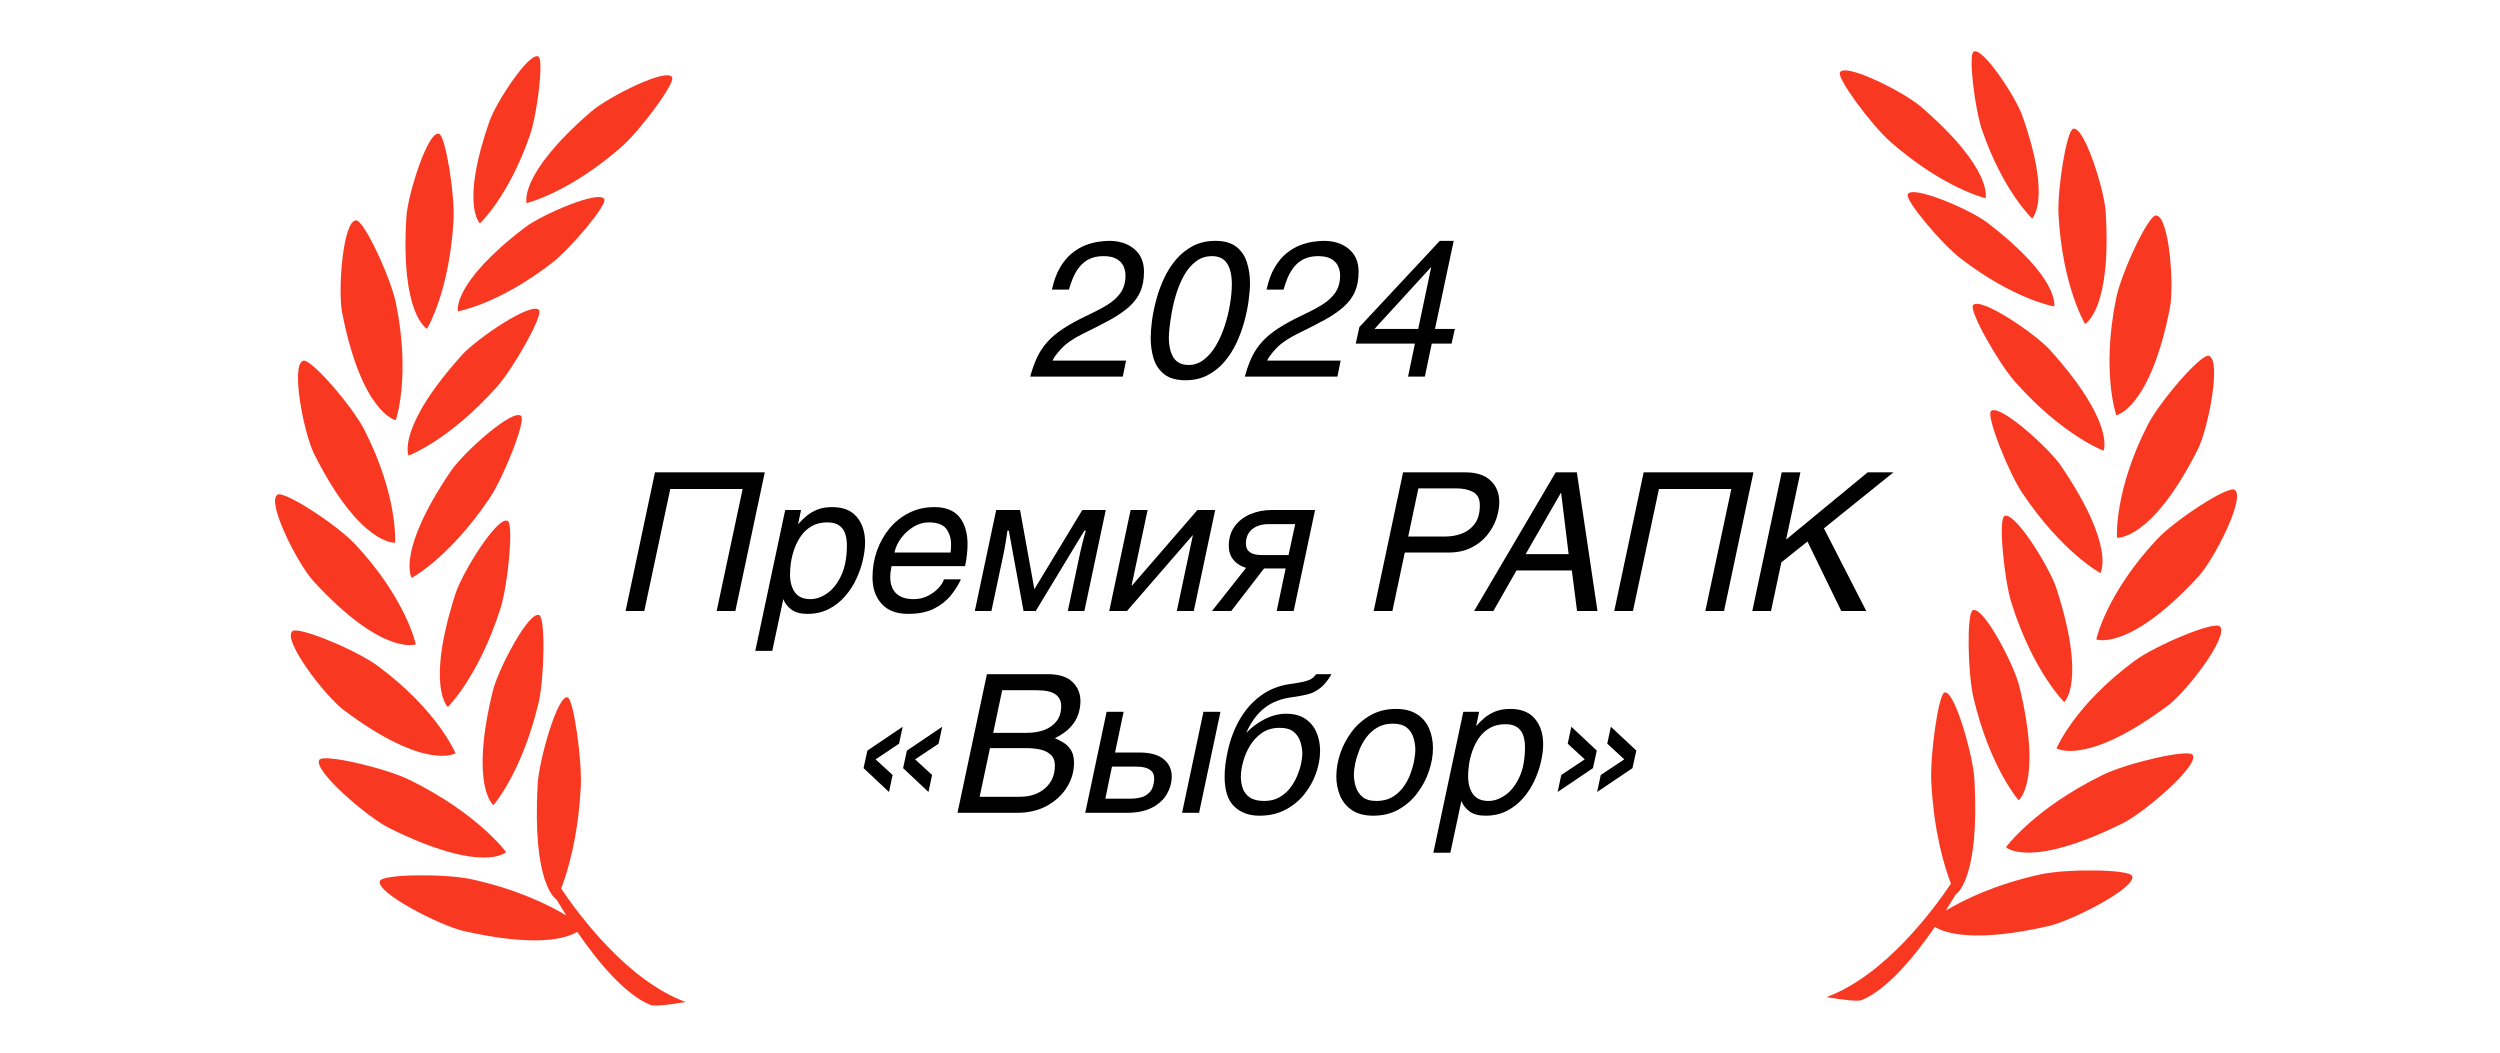 <svg xmlns="http://www.w3.org/2000/svg" xmlns:xlink="http://www.w3.org/1999/xlink" width="760" zoomAndPan="magnify" viewBox="0 0 570 240" height="320" preserveAspectRatio="xMidYMid meet" version="1.0"><defs><g/></defs><path fill="#f93822" d="M 486.648 150.699 C 472.914 160.852 468.891 170.633 468.891 170.633 C 468.891 170.633 475.688 174.82 494.43 160.742 C 498.613 157.586 508.363 144.914 506.113 142.809 C 504.762 141.555 491.438 147.16 486.648 150.699 Z M 486.648 150.699 " fill-opacity="1" fill-rule="nonzero"/><path fill="#f93822" d="M 477.949 145.789 C 477.949 145.789 480.133 135.43 491.793 122.961 C 495.848 118.613 507.945 110.684 509.5 111.672 C 512.09 113.332 504.809 127.566 501.262 131.426 C 485.391 148.672 477.949 145.789 477.949 145.789 Z M 477.949 145.789 " fill-opacity="1" fill-rule="nonzero"/><path fill="#f93822" d="M 494.746 70.191 C 495.746 65.047 494.582 49.152 491.559 49.125 C 489.746 49.113 483.652 62.215 482.473 68.051 C 479.059 84.773 482.516 94.691 482.516 94.691 C 482.516 94.691 490.238 93.188 494.746 70.191 Z M 494.746 70.191 " fill-opacity="1" fill-rule="nonzero"/><path fill="#f93822" d="M 501.133 102.379 C 490.629 123.336 482.676 122.617 482.676 122.617 C 482.676 122.617 481.922 112.059 489.699 96.848 C 492.406 91.551 501.84 80.598 503.609 81.121 C 506.555 82 503.477 97.688 501.133 102.379 Z M 501.133 102.379 " fill-opacity="1" fill-rule="nonzero"/><path fill="#f93822" d="M 465.191 199.367 C 454.77 201.668 447.625 205.215 443.629 207.617 C 444.488 206.266 445.25 205.027 445.902 203.941 L 445.906 203.949 C 445.906 203.949 451.496 200.754 450.152 177.52 C 449.855 172.324 445.656 157.227 443.344 157.883 C 441.953 158.277 440.023 172.312 440.332 178.219 C 440.934 189.938 443.375 197.758 444.816 201.465 C 440.844 207.387 429.719 222.465 416.418 227.344 C 420.301 227.992 423.594 228.367 424.418 228.031 C 430.297 225.645 436.527 218.059 441.152 211.348 C 443.668 212.852 450.445 214.938 467.102 211.133 C 472.328 209.938 487.09 202.457 486.148 199.762 C 485.582 198.141 471.133 198.047 465.191 199.367 Z M 465.191 199.367 " fill-opacity="1" fill-rule="nonzero"/><path fill="#f93822" d="M 457.359 193.164 C 457.359 193.164 463.801 184.312 479.48 176.656 C 484.945 173.984 499.02 170.676 499.945 172.117 C 501.496 174.508 488.898 185.25 484.098 187.641 C 462.641 198.309 457.359 193.164 457.359 193.164 Z M 457.359 193.164 " fill-opacity="1" fill-rule="nonzero"/><path fill="#f93822" d="M 449.961 159.105 C 453.723 175.047 460.246 182.465 460.246 182.465 C 460.246 182.465 465.715 178.289 460.398 156.441 C 459.203 151.559 452.176 138.043 449.797 139.141 C 448.371 139.793 448.641 153.547 449.961 159.105 Z M 449.961 159.105 " fill-opacity="1" fill-rule="nonzero"/><path fill="#f93822" d="M 456.992 117.656 C 459.281 116.383 467.297 129.336 468.855 134.117 C 475.785 155.508 470.645 160.082 470.645 160.082 C 470.645 160.082 463.582 153.168 458.641 137.555 C 456.918 132.109 455.617 118.41 456.992 117.656 Z M 456.992 117.656 " fill-opacity="1" fill-rule="nonzero"/><path fill="#f93822" d="M 479.609 102.762 C 479.609 102.762 482.441 96.488 467.391 79.793 C 464.027 76.062 451.426 67.5 449.848 69.594 C 448.906 70.848 455.668 82.828 459.469 87.094 C 470.344 99.332 479.609 102.762 479.609 102.762 Z M 479.609 102.762 " fill-opacity="1" fill-rule="nonzero"/><path fill="#f93822" d="M 434.965 44.305 C 436.059 42.09 449.242 47.832 453.016 50.703 C 469.879 63.566 468.355 69.871 468.355 69.871 C 468.355 69.871 459.164 68.309 446.938 58.855 C 442.672 55.562 434.305 45.629 434.965 44.305 Z M 434.965 44.305 " fill-opacity="1" fill-rule="nonzero"/><path fill="#f93822" d="M 431.07 32.383 C 443.215 42.988 452.691 45.191 452.691 45.191 C 452.691 45.191 454.672 38.715 437.906 24.27 C 434.152 21.043 420.781 14.246 419.508 16.488 C 418.738 17.824 426.832 28.688 431.07 32.383 Z M 431.07 32.383 " fill-opacity="1" fill-rule="nonzero"/><path fill="#f93822" d="M 453.934 93.734 C 455.773 91.879 467.09 102.078 469.922 106.23 C 482.547 124.832 478.887 130.656 478.887 130.656 C 478.887 130.656 470.176 125.992 461.07 112.383 C 457.891 107.633 452.828 94.848 453.934 93.734 Z M 453.934 93.734 " fill-opacity="1" fill-rule="nonzero"/><path fill="#f93822" d="M 475.391 73.848 C 475.391 73.848 481.504 70.695 480.094 48.254 C 479.77 43.238 475.215 28.699 472.684 29.359 C 471.164 29.754 469.023 43.344 469.344 49.047 C 470.27 65.402 475.391 73.848 475.391 73.848 Z M 475.391 73.848 " fill-opacity="1" fill-rule="nonzero"/><path fill="#f93822" d="M 461.094 26.387 C 467.879 45.566 463.336 49.824 463.336 49.824 C 463.336 49.824 456.785 43.738 451.941 29.742 C 450.25 24.855 448.75 12.5 449.977 11.785 C 452.02 10.578 459.578 22.102 461.094 26.387 Z M 461.094 26.387 " fill-opacity="1" fill-rule="nonzero"/><path fill="#f93822" d="M 111.66 27.504 C 104.875 46.68 109.418 50.938 109.418 50.938 C 109.418 50.938 115.969 44.852 120.812 30.855 C 122.504 25.973 124.004 13.617 122.777 12.898 C 120.734 11.691 113.176 23.219 111.66 27.504 Z M 111.66 27.504 " fill-opacity="1" fill-rule="nonzero"/><path fill="#f93822" d="M 141.684 33.5 C 129.539 44.102 120.062 46.305 120.062 46.305 C 120.062 46.305 118.078 39.832 134.852 25.383 C 138.602 22.16 151.977 15.363 153.246 17.605 C 154.016 18.941 145.922 29.805 141.684 33.5 Z M 141.684 33.5 " fill-opacity="1" fill-rule="nonzero"/><path fill="#f93822" d="M 137.789 45.422 C 136.695 43.203 123.512 48.949 119.738 51.816 C 102.875 64.68 104.398 70.988 104.398 70.988 C 104.398 70.988 113.59 69.426 125.82 59.973 C 130.082 56.676 138.449 46.746 137.789 45.422 Z M 137.789 45.422 " fill-opacity="1" fill-rule="nonzero"/><path fill="#f93822" d="M 78.008 71.305 C 77.008 66.16 78.172 50.266 81.195 50.242 C 83.008 50.227 89.102 63.332 90.281 69.164 C 93.691 85.887 90.238 95.805 90.238 95.805 C 90.238 95.805 82.52 94.301 78.008 71.305 Z M 78.008 71.305 " fill-opacity="1" fill-rule="nonzero"/><path fill="#f93822" d="M 94.805 146.902 C 94.805 146.902 92.621 136.547 80.961 124.074 C 76.906 119.727 64.812 111.797 63.254 112.785 C 60.664 114.449 67.945 128.684 71.492 132.539 C 87.363 149.785 94.805 146.902 94.805 146.902 Z M 94.805 146.902 " fill-opacity="1" fill-rule="nonzero"/><path fill="#f93822" d="M 103.863 171.746 C 103.863 171.746 99.836 161.965 86.105 151.812 C 81.316 148.273 67.988 142.672 66.641 143.926 C 64.391 146.031 74.141 158.703 78.324 161.855 C 97.066 175.934 103.863 171.746 103.863 171.746 Z M 103.863 171.746 " fill-opacity="1" fill-rule="nonzero"/><path fill="#f93822" d="M 71.621 103.496 C 82.125 124.449 90.078 123.734 90.078 123.734 C 90.078 123.734 90.832 113.176 83.055 97.965 C 80.348 92.664 70.918 81.715 69.145 82.238 C 66.199 83.117 69.277 98.805 71.621 103.496 Z M 71.621 103.496 " fill-opacity="1" fill-rule="nonzero"/><path fill="#f93822" d="M 107.562 200.48 C 117.984 202.781 125.129 206.328 129.125 208.734 C 128.266 207.383 127.504 206.141 126.852 205.055 L 126.844 205.062 C 126.844 205.062 121.258 201.871 122.602 178.637 C 122.898 173.441 127.098 158.34 129.41 159 C 130.801 159.395 132.73 173.426 132.422 179.332 C 131.82 191.055 129.379 198.871 127.938 202.582 C 131.91 208.5 143.035 223.582 156.336 228.461 C 152.453 229.105 149.16 229.48 148.336 229.145 C 142.461 226.762 136.227 219.176 131.602 212.461 C 129.086 213.965 122.312 216.055 105.652 212.25 C 100.426 211.055 85.664 203.57 86.605 200.875 C 87.168 199.254 101.621 199.164 107.562 200.48 Z M 107.562 200.48 " fill-opacity="1" fill-rule="nonzero"/><path fill="#f93822" d="M 115.391 194.277 C 115.391 194.277 108.953 185.426 93.273 177.77 C 87.809 175.102 73.734 171.793 72.809 173.234 C 71.258 175.625 83.855 186.363 88.656 188.754 C 110.113 199.422 115.391 194.277 115.391 194.277 Z M 115.391 194.277 " fill-opacity="1" fill-rule="nonzero"/><path fill="#f93822" d="M 122.797 160.219 C 119.031 176.16 112.504 183.578 112.504 183.578 C 112.504 183.578 107.039 179.406 112.355 157.559 C 113.551 152.672 120.578 139.156 122.957 140.254 C 124.383 140.906 124.113 154.664 122.797 160.219 Z M 122.797 160.219 " fill-opacity="1" fill-rule="nonzero"/><path fill="#f93822" d="M 115.762 118.77 C 113.473 117.496 105.457 130.453 103.898 135.234 C 96.969 156.621 102.109 161.195 102.109 161.195 C 102.109 161.195 109.172 154.281 114.113 138.672 C 115.836 133.227 117.137 119.527 115.762 118.77 Z M 115.762 118.77 " fill-opacity="1" fill-rule="nonzero"/><path fill="#f93822" d="M 93.145 103.875 C 93.145 103.875 90.316 97.602 105.359 80.906 C 108.727 77.18 121.328 68.617 122.906 70.711 C 123.848 71.965 117.086 83.941 113.285 88.207 C 102.41 100.445 93.145 103.875 93.145 103.875 Z M 93.145 103.875 " fill-opacity="1" fill-rule="nonzero"/><path fill="#f93822" d="M 118.824 94.852 C 116.98 92.996 105.664 103.191 102.832 107.348 C 90.203 125.949 93.867 131.77 93.867 131.77 C 93.867 131.77 102.574 127.105 111.684 113.496 C 114.863 108.75 119.926 95.961 118.824 94.852 Z M 118.824 94.852 " fill-opacity="1" fill-rule="nonzero"/><path fill="#f93822" d="M 97.363 74.961 C 97.363 74.961 91.254 71.809 92.66 49.367 C 92.984 44.355 97.539 29.816 100.07 30.477 C 101.59 30.867 103.734 44.457 103.41 50.164 C 102.484 66.516 97.363 74.961 97.363 74.961 Z M 97.363 74.961 " fill-opacity="1" fill-rule="nonzero"/><g fill="#000000" fill-opacity="1"><g transform="translate(236.063, 85.869)"><g><path d="M 7.656 -19.844 L 3.781 -19.844 C 4.219 -21.852 4.832 -23.531 5.625 -24.875 C 6.426 -26.227 7.328 -27.312 8.328 -28.125 C 9.336 -28.938 10.367 -29.547 11.422 -29.953 C 12.484 -30.359 13.484 -30.625 14.422 -30.75 C 15.367 -30.883 16.176 -30.953 16.844 -30.953 C 19.164 -30.953 21.066 -30.332 22.547 -29.094 C 24.023 -27.863 24.766 -26.133 24.766 -23.906 C 24.766 -22.133 24.484 -20.613 23.922 -19.344 C 23.359 -18.082 22.508 -16.941 21.375 -15.922 C 20.238 -14.91 18.816 -13.93 17.109 -12.984 C 15.398 -12.047 13.41 -11.023 11.141 -9.922 C 8.816 -8.797 7.086 -7.625 5.953 -6.406 C 4.828 -5.188 4.148 -4.27 3.922 -3.656 L 20.672 -3.656 L 19.938 0 L -1.172 0 C -0.734 -1.625 -0.219 -3.07 0.375 -4.344 C 0.969 -5.625 1.75 -6.805 2.719 -7.891 C 3.688 -8.984 4.941 -10.031 6.484 -11.031 C 8.023 -12.031 9.941 -13.066 12.234 -14.141 C 13.797 -14.867 15.203 -15.617 16.453 -16.391 C 17.703 -17.16 18.695 -18.07 19.438 -19.125 C 20.176 -20.188 20.547 -21.516 20.547 -23.109 C 20.547 -23.836 20.391 -24.535 20.078 -25.203 C 19.773 -25.867 19.258 -26.41 18.531 -26.828 C 17.812 -27.254 16.816 -27.469 15.547 -27.469 C 14.234 -27.469 13.125 -27.234 12.219 -26.766 C 11.32 -26.305 10.578 -25.691 9.984 -24.922 C 9.391 -24.148 8.91 -23.32 8.547 -22.438 C 8.191 -21.551 7.895 -20.688 7.656 -19.844 Z M 7.656 -19.844 "/></g></g></g><g fill="#000000" fill-opacity="1"><g transform="translate(260.529, 85.869)"><g><path d="M 15.797 -27.469 C 14.41 -27.469 13.191 -27.066 12.141 -26.266 C 11.098 -25.473 10.211 -24.438 9.484 -23.156 C 8.766 -21.883 8.172 -20.504 7.703 -19.016 C 7.242 -17.535 6.891 -16.094 6.641 -14.688 C 6.391 -13.281 6.211 -12.066 6.109 -11.047 C 6.016 -10.035 5.969 -9.359 5.969 -9.016 C 5.969 -6.984 6.328 -5.414 7.047 -4.312 C 7.773 -3.207 8.922 -2.656 10.484 -2.656 C 11.766 -2.656 12.926 -3.062 13.969 -3.875 C 15.02 -4.688 15.938 -5.758 16.719 -7.094 C 17.5 -8.426 18.156 -9.906 18.688 -11.531 C 19.227 -13.156 19.633 -14.801 19.906 -16.469 C 20.188 -18.145 20.328 -19.691 20.328 -21.109 C 20.328 -23.141 19.961 -24.707 19.234 -25.812 C 18.516 -26.914 17.367 -27.469 15.797 -27.469 Z M 16.547 -30.953 C 18.629 -30.953 20.242 -30.492 21.391 -29.578 C 22.535 -28.66 23.332 -27.469 23.781 -26 C 24.238 -24.539 24.469 -22.984 24.469 -21.328 C 24.469 -20.191 24.363 -18.863 24.156 -17.344 C 23.957 -15.82 23.629 -14.227 23.172 -12.562 C 22.723 -10.895 22.129 -9.27 21.391 -7.688 C 20.648 -6.102 19.734 -4.672 18.641 -3.391 C 17.555 -2.117 16.281 -1.098 14.812 -0.328 C 13.352 0.441 11.664 0.828 9.75 0.828 C 7.688 0.828 6.07 0.367 4.906 -0.547 C 3.75 -1.461 2.945 -2.648 2.5 -4.109 C 2.051 -5.578 1.828 -7.141 1.828 -8.797 C 1.828 -9.922 1.926 -11.242 2.125 -12.766 C 2.332 -14.297 2.66 -15.895 3.109 -17.562 C 3.555 -19.227 4.148 -20.852 4.891 -22.438 C 5.629 -24.02 6.539 -25.445 7.625 -26.719 C 8.719 -28 10.004 -29.023 11.484 -29.797 C 12.973 -30.566 14.66 -30.953 16.547 -30.953 Z M 16.547 -30.953 "/></g></g></g><g fill="#000000" fill-opacity="1"><g transform="translate(284.995, 85.869)"><g><path d="M 7.656 -19.844 L 3.781 -19.844 C 4.219 -21.852 4.832 -23.531 5.625 -24.875 C 6.426 -26.227 7.328 -27.312 8.328 -28.125 C 9.336 -28.938 10.367 -29.547 11.422 -29.953 C 12.484 -30.359 13.484 -30.625 14.422 -30.75 C 15.367 -30.883 16.176 -30.953 16.844 -30.953 C 19.164 -30.953 21.066 -30.332 22.547 -29.094 C 24.023 -27.863 24.766 -26.133 24.766 -23.906 C 24.766 -22.133 24.484 -20.613 23.922 -19.344 C 23.359 -18.082 22.508 -16.941 21.375 -15.922 C 20.238 -14.91 18.816 -13.93 17.109 -12.984 C 15.398 -12.047 13.41 -11.023 11.141 -9.922 C 8.816 -8.797 7.086 -7.625 5.953 -6.406 C 4.828 -5.188 4.148 -4.27 3.922 -3.656 L 20.672 -3.656 L 19.938 0 L -1.172 0 C -0.734 -1.625 -0.219 -3.07 0.375 -4.344 C 0.969 -5.625 1.75 -6.805 2.719 -7.891 C 3.688 -8.984 4.941 -10.031 6.484 -11.031 C 8.023 -12.031 9.941 -13.066 12.234 -14.141 C 13.797 -14.867 15.203 -15.617 16.453 -16.391 C 17.703 -17.16 18.695 -18.07 19.438 -19.125 C 20.176 -20.188 20.547 -21.516 20.547 -23.109 C 20.547 -23.836 20.391 -24.535 20.078 -25.203 C 19.773 -25.867 19.258 -26.41 18.531 -26.828 C 17.812 -27.254 16.816 -27.469 15.547 -27.469 C 14.234 -27.469 13.125 -27.234 12.219 -26.766 C 11.32 -26.305 10.578 -25.691 9.984 -24.922 C 9.391 -24.148 8.91 -23.32 8.547 -22.438 C 8.191 -21.551 7.895 -20.688 7.656 -19.844 Z M 7.656 -19.844 "/></g></g></g><g fill="#000000" fill-opacity="1"><g transform="translate(309.461, 85.869)"><g><path d="M 18.812 -30.953 L 21.984 -30.953 L 17.719 -10.875 L 22.25 -10.875 L 21.5 -7.531 L 16.984 -7.531 L 15.406 0 L 11.578 0 L 13.141 -7.531 L -0.344 -7.531 L 0.484 -11.312 Z M 16.766 -24.906 L 3.922 -10.875 L 13.891 -10.875 L 16.844 -24.906 Z M 16.766 -24.906 "/></g></g></g><g fill="#000000" fill-opacity="1"><g transform="translate(141.852, 139.307)"><g><path d="M 7.484 -31.609 L 32.516 -31.609 L 25.812 0 L 21.547 0 L 27.469 -27.812 L 10.969 -27.812 L 5.047 0 L 0.781 0 Z M 7.484 -31.609 "/></g></g></g><g fill="#000000" fill-opacity="1"><g transform="translate(173.327, 139.307)"><g><path d="M 15.281 -20.203 C 13.914 -20.203 12.738 -19.914 11.75 -19.344 C 10.758 -18.781 9.945 -18.039 9.312 -17.125 C 8.676 -16.219 8.164 -15.223 7.781 -14.141 C 7.406 -13.066 7.145 -12.02 7 -11 C 6.863 -9.988 6.797 -9.109 6.797 -8.359 C 6.797 -6.672 7.164 -5.305 7.906 -4.266 C 8.645 -3.223 9.828 -2.703 11.453 -2.703 C 12.723 -2.703 13.992 -3.145 15.266 -4.031 C 16.547 -4.914 17.613 -6.27 18.469 -8.094 C 19.332 -9.926 19.766 -12.234 19.766 -15.016 C 19.766 -15.941 19.641 -16.797 19.391 -17.578 C 19.141 -18.367 18.688 -19.004 18.031 -19.484 C 17.383 -19.961 16.469 -20.203 15.281 -20.203 Z M -1.125 9.094 L 5.703 -23.031 L 9.312 -23.031 L 8.625 -19.766 C 9.176 -20.398 9.797 -21.016 10.484 -21.609 C 11.18 -22.203 12.008 -22.695 12.969 -23.094 C 13.926 -23.488 15.07 -23.688 16.406 -23.688 C 18.906 -23.688 20.781 -22.938 22.031 -21.438 C 23.281 -19.945 23.906 -18.008 23.906 -15.625 C 23.906 -14.438 23.742 -13.125 23.422 -11.688 C 23.098 -10.25 22.602 -8.805 21.938 -7.359 C 21.27 -5.91 20.41 -4.582 19.359 -3.375 C 18.316 -2.164 17.082 -1.191 15.656 -0.453 C 14.238 0.285 12.602 0.656 10.75 0.656 C 9.207 0.656 7.992 0.328 7.109 -0.328 C 6.234 -0.984 5.617 -1.773 5.266 -2.703 L 2.75 9.094 Z M -1.125 9.094 "/></g></g></g><g fill="#000000" fill-opacity="1"><g transform="translate(197.836, 139.307)"><g><path d="M 17.375 -7.219 L 21.25 -7.219 C 20.719 -6.031 19.969 -4.828 19 -3.609 C 18.031 -2.391 16.754 -1.375 15.172 -0.562 C 13.586 0.25 11.609 0.656 9.234 0.656 C 6.555 0.656 4.531 -0.113 3.156 -1.656 C 1.781 -3.195 1.094 -5.195 1.094 -7.656 C 1.094 -9.781 1.43 -11.805 2.109 -13.734 C 2.797 -15.66 3.758 -17.367 5 -18.859 C 6.25 -20.359 7.738 -21.535 9.469 -22.391 C 11.195 -23.254 13.102 -23.688 15.188 -23.688 C 17.77 -23.688 19.676 -22.93 20.906 -21.422 C 22.145 -19.91 22.766 -17.832 22.766 -15.188 C 22.766 -14.469 22.719 -13.688 22.625 -12.844 C 22.539 -12 22.398 -11.129 22.203 -10.234 L 5.438 -10.234 C 5.352 -9.766 5.281 -9.328 5.219 -8.922 C 5.164 -8.516 5.141 -8.125 5.141 -7.75 C 5.141 -6.156 5.582 -4.914 6.469 -4.031 C 7.352 -3.145 8.691 -2.703 10.484 -2.703 C 11.703 -2.703 12.805 -2.961 13.797 -3.484 C 14.785 -4.004 15.598 -4.617 16.234 -5.328 C 16.867 -6.047 17.25 -6.676 17.375 -7.219 Z M 6.094 -13.328 L 18.891 -13.328 C 18.973 -13.93 19.016 -14.523 19.016 -15.109 C 19.016 -16.523 18.648 -17.727 17.922 -18.719 C 17.203 -19.707 15.859 -20.203 13.891 -20.203 C 12.723 -20.203 11.586 -19.875 10.484 -19.219 C 9.391 -18.562 8.445 -17.711 7.656 -16.672 C 6.875 -15.629 6.352 -14.516 6.094 -13.328 Z M 6.094 -13.328 "/></g></g></g><g fill="#000000" fill-opacity="1"><g transform="translate(221.867, 139.307)"><g><path d="M 5.266 -23.031 L 10.703 -23.031 L 13.969 -4.969 L 24.906 -23.031 L 30.25 -23.031 L 25.375 0 L 21.594 0 L 24.422 -13.359 C 24.598 -14.172 24.785 -14.953 24.984 -15.703 C 25.191 -16.461 25.359 -17.086 25.484 -17.578 C 25.617 -18.078 25.688 -18.328 25.688 -18.328 L 25.375 -18.328 L 14.281 0 L 11.5 0 L 8.141 -18.328 L 7.828 -18.328 C 7.828 -18.328 7.789 -18.078 7.719 -17.578 C 7.656 -17.086 7.562 -16.461 7.438 -15.703 C 7.32 -14.953 7.18 -14.172 7.016 -13.359 L 4.172 0 L 0.391 0 Z M 5.266 -23.031 "/></g></g></g><g fill="#000000" fill-opacity="1"><g transform="translate(252.515, 139.307)"><g><path d="M 9.141 -23.031 L 5.484 -5.797 L 5.578 -5.797 L 20.5 -23.031 L 24.547 -23.031 L 19.672 0 L 15.797 0 L 19.453 -17.234 L 19.375 -17.234 L 4.438 0 L 0.391 0 L 5.266 -23.031 Z M 9.141 -23.031 "/></g></g></g><g fill="#000000" fill-opacity="1"><g transform="translate(277.46, 139.307)"><g><path d="M 13.625 0 L 15.672 -9.703 L 10.75 -9.703 L 3.266 0 L -1.125 0 L 6.656 -9.844 C 6.082 -9.988 5.484 -10.266 4.859 -10.672 C 4.234 -11.078 3.719 -11.625 3.312 -12.312 C 2.906 -13.008 2.703 -13.852 2.703 -14.844 C 2.703 -16.582 3.145 -18.062 4.031 -19.281 C 4.914 -20.5 6.102 -21.426 7.594 -22.062 C 9.094 -22.707 10.754 -23.031 12.578 -23.031 L 22.375 -23.031 L 17.5 0 Z M 16.328 -12.75 L 17.844 -19.812 L 11.797 -19.812 C 10.254 -19.812 9.004 -19.426 8.047 -18.656 C 7.086 -17.883 6.609 -16.773 6.609 -15.328 C 6.609 -13.609 7.828 -12.75 10.266 -12.75 Z M 16.328 -12.75 "/></g></g></g><g fill="#000000" fill-opacity="1"><g transform="translate(300.228, 139.307)"><g/></g></g><g fill="#000000" fill-opacity="1"><g transform="translate(312.418, 139.307)"><g><path d="M 10.969 -27.953 L 8.656 -16.984 L 17.156 -16.984 C 18.488 -16.984 19.75 -17.211 20.938 -17.672 C 22.125 -18.141 23.094 -18.883 23.844 -19.906 C 24.602 -20.938 24.984 -22.336 24.984 -24.109 C 24.984 -25.566 24.473 -26.57 23.453 -27.125 C 22.441 -27.676 21.164 -27.953 19.625 -27.953 Z M 7.875 -13.328 L 5.047 0 L 0.781 0 L 7.484 -31.609 L 21.719 -31.609 C 24.219 -31.609 26.125 -30.984 27.438 -29.734 C 28.758 -28.484 29.422 -26.859 29.422 -24.859 C 29.422 -23.578 29.18 -22.258 28.703 -20.906 C 28.223 -19.562 27.504 -18.316 26.547 -17.172 C 25.598 -16.023 24.395 -15.098 22.938 -14.391 C 21.488 -13.68 19.789 -13.328 17.844 -13.328 Z M 7.875 -13.328 "/></g></g></g><g fill="#000000" fill-opacity="1"><g transform="translate(337.928, 139.307)"><g><path d="M 20.453 -9.234 L 7.828 -9.234 L 2.562 0 L -1.828 0 L 16.766 -31.609 L 21.594 -31.609 L 26.297 0 L 21.641 0 Z M 9.922 -12.969 L 19.719 -12.969 L 18.016 -26.906 L 17.938 -26.906 Z M 9.922 -12.969 "/></g></g></g><g fill="#000000" fill-opacity="1"><g transform="translate(367.27, 139.307)"><g><path d="M 7.484 -31.609 L 32.516 -31.609 L 25.812 0 L 21.547 0 L 27.469 -27.812 L 10.969 -27.812 L 5.047 0 L 0.781 0 Z M 7.484 -31.609 "/></g></g></g><g fill="#000000" fill-opacity="1"><g transform="translate(398.745, 139.307)"><g><path d="M 11.75 -31.609 L 8.484 -16.281 L 27.078 -31.609 L 32.953 -31.609 L 17.109 -18.844 L 26.766 0 L 21.062 0 L 13.359 -15.844 L 7.406 -11.094 L 5.047 0 L 0.781 0 L 7.484 -31.609 Z M 11.75 -31.609 "/></g></g></g><g fill="#000000" fill-opacity="1"><g transform="translate(193.063, 185.322)"><g><path d="M 10.453 -8.625 L 9.625 -4.75 L 3.828 -10.188 L 4.703 -14.188 L 12.75 -19.625 L 11.922 -15.766 L 6.578 -12.188 Z M 19.453 -8.625 L 18.625 -4.75 L 12.844 -10.188 L 13.719 -14.188 L 21.766 -19.625 L 20.938 -15.766 L 15.578 -12.188 Z M 19.453 -8.625 "/></g></g></g><g fill="#000000" fill-opacity="1"><g transform="translate(217.529, 185.322)"><g><path d="M 10.969 -27.953 L 8.922 -18.234 L 16.625 -18.234 C 18.02 -18.234 19.305 -18.441 20.484 -18.859 C 21.66 -19.285 22.609 -19.945 23.328 -20.844 C 24.055 -21.75 24.422 -22.926 24.422 -24.375 C 24.422 -25.508 23.984 -26.391 23.109 -27.016 C 22.242 -27.641 20.781 -27.953 18.719 -27.953 Z M 0.781 0 L 7.484 -31.609 L 21.375 -31.609 C 23.895 -31.609 25.766 -31.02 26.984 -29.844 C 28.203 -28.664 28.812 -27.207 28.812 -25.469 C 28.812 -24.477 28.645 -23.473 28.312 -22.453 C 27.977 -21.441 27.391 -20.473 26.547 -19.547 C 25.711 -18.617 24.523 -17.773 22.984 -17.016 C 23.535 -16.785 24.148 -16.473 24.828 -16.078 C 25.516 -15.691 26.102 -15.129 26.594 -14.391 C 27.094 -13.648 27.344 -12.656 27.344 -11.406 C 27.344 -9.406 26.801 -7.539 25.719 -5.812 C 24.645 -4.082 23.133 -2.68 21.188 -1.609 C 19.25 -0.535 16.973 0 14.359 0 Z M 8.188 -14.75 L 5.828 -3.656 L 14.938 -3.656 C 17.344 -3.656 19.285 -4.305 20.766 -5.609 C 22.242 -6.922 22.984 -8.633 22.984 -10.75 C 22.984 -11.852 22.66 -12.691 22.016 -13.266 C 21.379 -13.848 20.578 -14.238 19.609 -14.438 C 18.641 -14.645 17.629 -14.75 16.578 -14.75 Z M 8.188 -14.75 "/></g></g></g><g fill="#000000" fill-opacity="1"><g transform="translate(247.045, 185.322)"><g><path d="M 31.219 -23.031 L 26.344 0 L 22.469 0 L 27.344 -23.031 Z M 9.141 -23.031 L 7.188 -13.75 L 12.672 -13.75 C 15.191 -13.75 17.062 -13.238 18.281 -12.219 C 19.5 -11.207 20.109 -9.906 20.109 -8.312 C 20.109 -6.895 19.738 -5.547 19 -4.266 C 18.258 -2.984 17.129 -1.953 15.609 -1.172 C 14.086 -0.391 12.164 0 9.844 0 L 0.391 0 L 5.266 -23.031 Z M 6.484 -10.531 L 4.969 -3.219 L 10.484 -3.219 C 12.109 -3.219 13.32 -3.457 14.125 -3.938 C 14.926 -4.414 15.457 -5.008 15.719 -5.719 C 15.977 -6.438 16.109 -7.141 16.109 -7.828 C 16.109 -9.629 14.742 -10.531 12.016 -10.531 Z M 6.484 -10.531 "/></g></g></g><g fill="#000000" fill-opacity="1"><g transform="translate(278.65, 185.322)"><g><path d="M 21.422 -31.609 L 24.938 -31.609 C 24.102 -30.18 23.234 -29.117 22.328 -28.422 C 21.43 -27.723 20.473 -27.25 19.453 -27 C 18.441 -26.758 17.312 -26.551 16.062 -26.375 C 13.477 -26.062 11.336 -25.234 9.641 -23.891 C 7.941 -22.555 6.555 -20.66 5.484 -18.203 C 6.703 -19.504 8.125 -20.562 9.75 -21.375 C 11.375 -22.188 12.973 -22.594 14.547 -22.594 C 16.336 -22.594 17.805 -22.207 18.953 -21.438 C 20.098 -20.664 20.945 -19.641 21.5 -18.359 C 22.051 -17.086 22.328 -15.68 22.328 -14.141 C 22.328 -12.461 22.02 -10.758 21.406 -9.031 C 20.801 -7.301 19.91 -5.703 18.734 -4.234 C 17.566 -2.773 16.125 -1.594 14.406 -0.688 C 12.695 0.207 10.723 0.656 8.484 0.656 C 6.141 0.656 4.234 -0.039 2.766 -1.438 C 1.297 -2.832 0.562 -5.109 0.562 -8.266 C 0.562 -9.109 0.617 -10.008 0.734 -10.969 C 0.859 -11.926 1.035 -12.941 1.266 -14.016 C 1.848 -16.711 2.77 -19.148 4.031 -21.328 C 5.289 -23.504 6.879 -25.297 8.797 -26.703 C 10.711 -28.109 12.898 -28.988 15.359 -29.344 C 16.785 -29.539 17.875 -29.727 18.625 -29.906 C 19.383 -30.082 19.969 -30.301 20.375 -30.562 C 20.781 -30.82 21.129 -31.172 21.422 -31.609 Z M 9.578 -2.703 C 10.91 -2.703 12.062 -2.977 13.031 -3.531 C 14.008 -4.082 14.832 -4.789 15.5 -5.656 C 16.164 -6.531 16.703 -7.453 17.109 -8.422 C 17.516 -9.391 17.812 -10.32 18 -11.219 C 18.188 -12.125 18.281 -12.852 18.281 -13.406 C 18.281 -14.301 18.141 -15.207 17.859 -16.125 C 17.586 -17.039 17.082 -17.812 16.344 -18.438 C 15.602 -19.062 14.523 -19.375 13.109 -19.375 C 11.535 -19.375 10.191 -18.988 9.078 -18.219 C 7.961 -17.445 7.047 -16.469 6.328 -15.281 C 5.617 -14.094 5.098 -12.863 4.766 -11.594 C 4.43 -10.332 4.266 -9.211 4.266 -8.234 C 4.266 -7.273 4.414 -6.375 4.719 -5.531 C 5.031 -4.688 5.566 -4.004 6.328 -3.484 C 7.098 -2.961 8.18 -2.703 9.578 -2.703 Z M 9.578 -2.703 "/></g></g></g><g fill="#000000" fill-opacity="1"><g transform="translate(303.465, 185.322)"><g><path d="M 9.656 0.656 C 7.656 0.656 6.031 0.234 4.781 -0.609 C 3.539 -1.453 2.633 -2.555 2.062 -3.922 C 1.5 -5.285 1.219 -6.75 1.219 -8.312 C 1.219 -10.02 1.52 -11.773 2.125 -13.578 C 2.738 -15.379 3.625 -17.039 4.781 -18.562 C 5.945 -20.082 7.367 -21.316 9.047 -22.266 C 10.734 -23.211 12.648 -23.688 14.797 -23.688 C 16.797 -23.688 18.422 -23.27 19.672 -22.438 C 20.922 -21.613 21.828 -20.523 22.391 -19.172 C 22.961 -17.828 23.25 -16.352 23.25 -14.75 C 23.25 -13.039 22.941 -11.285 22.328 -9.484 C 21.723 -7.691 20.836 -6.023 19.672 -4.484 C 18.516 -2.941 17.094 -1.695 15.406 -0.75 C 13.727 0.188 11.812 0.656 9.656 0.656 Z M 10.359 -2.703 C 11.785 -2.703 13 -3 14 -3.594 C 15 -4.188 15.836 -4.953 16.516 -5.891 C 17.203 -6.836 17.738 -7.848 18.125 -8.922 C 18.52 -9.992 18.801 -11.008 18.969 -11.969 C 19.145 -12.926 19.234 -13.711 19.234 -14.328 C 19.234 -15.285 19.086 -16.227 18.797 -17.156 C 18.516 -18.082 18.004 -18.844 17.266 -19.438 C 16.523 -20.031 15.473 -20.328 14.109 -20.328 C 12.742 -20.328 11.555 -20.031 10.547 -19.438 C 9.547 -18.844 8.707 -18.082 8.031 -17.156 C 7.352 -16.227 6.812 -15.234 6.406 -14.172 C 6 -13.109 5.695 -12.086 5.5 -11.109 C 5.312 -10.141 5.219 -9.352 5.219 -8.75 C 5.219 -7.789 5.363 -6.848 5.656 -5.922 C 5.945 -4.992 6.461 -4.223 7.203 -3.609 C 7.941 -3.004 8.992 -2.703 10.359 -2.703 Z M 10.359 -2.703 "/></g></g></g><g fill="#000000" fill-opacity="1"><g transform="translate(327.931, 185.322)"><g><path d="M 15.281 -20.203 C 13.914 -20.203 12.738 -19.914 11.75 -19.344 C 10.758 -18.781 9.945 -18.039 9.312 -17.125 C 8.676 -16.219 8.164 -15.223 7.781 -14.141 C 7.406 -13.066 7.145 -12.02 7 -11 C 6.863 -9.988 6.797 -9.109 6.797 -8.359 C 6.797 -6.672 7.164 -5.305 7.906 -4.266 C 8.645 -3.223 9.828 -2.703 11.453 -2.703 C 12.723 -2.703 13.992 -3.145 15.266 -4.031 C 16.547 -4.914 17.613 -6.27 18.469 -8.094 C 19.332 -9.926 19.766 -12.234 19.766 -15.016 C 19.766 -15.941 19.641 -16.797 19.391 -17.578 C 19.141 -18.367 18.688 -19.004 18.031 -19.484 C 17.383 -19.961 16.469 -20.203 15.281 -20.203 Z M -1.125 9.094 L 5.703 -23.031 L 9.312 -23.031 L 8.625 -19.766 C 9.176 -20.398 9.797 -21.016 10.484 -21.609 C 11.18 -22.203 12.008 -22.695 12.969 -23.094 C 13.926 -23.488 15.07 -23.688 16.406 -23.688 C 18.906 -23.688 20.781 -22.938 22.031 -21.438 C 23.281 -19.945 23.906 -18.008 23.906 -15.625 C 23.906 -14.438 23.742 -13.125 23.422 -11.688 C 23.098 -10.25 22.602 -8.805 21.938 -7.359 C 21.27 -5.91 20.41 -4.582 19.359 -3.375 C 18.316 -2.164 17.082 -1.191 15.656 -0.453 C 14.238 0.285 12.602 0.656 10.75 0.656 C 9.207 0.656 7.992 0.328 7.109 -0.328 C 6.234 -0.984 5.617 -1.773 5.266 -2.703 L 2.75 9.094 Z M -1.125 9.094 "/></g></g></g><g fill="#000000" fill-opacity="1"><g transform="translate(352.44, 185.322)"><g><path d="M 10.75 -10.188 L 2.703 -4.75 L 3.531 -8.625 L 8.875 -12.188 L 5 -15.766 L 5.828 -19.625 L 11.625 -14.188 Z M 19.766 -10.188 L 11.703 -4.75 L 12.531 -8.625 L 17.891 -12.188 L 14.016 -15.766 L 14.844 -19.625 L 20.641 -14.188 Z M 19.766 -10.188 "/></g></g></g></svg>
